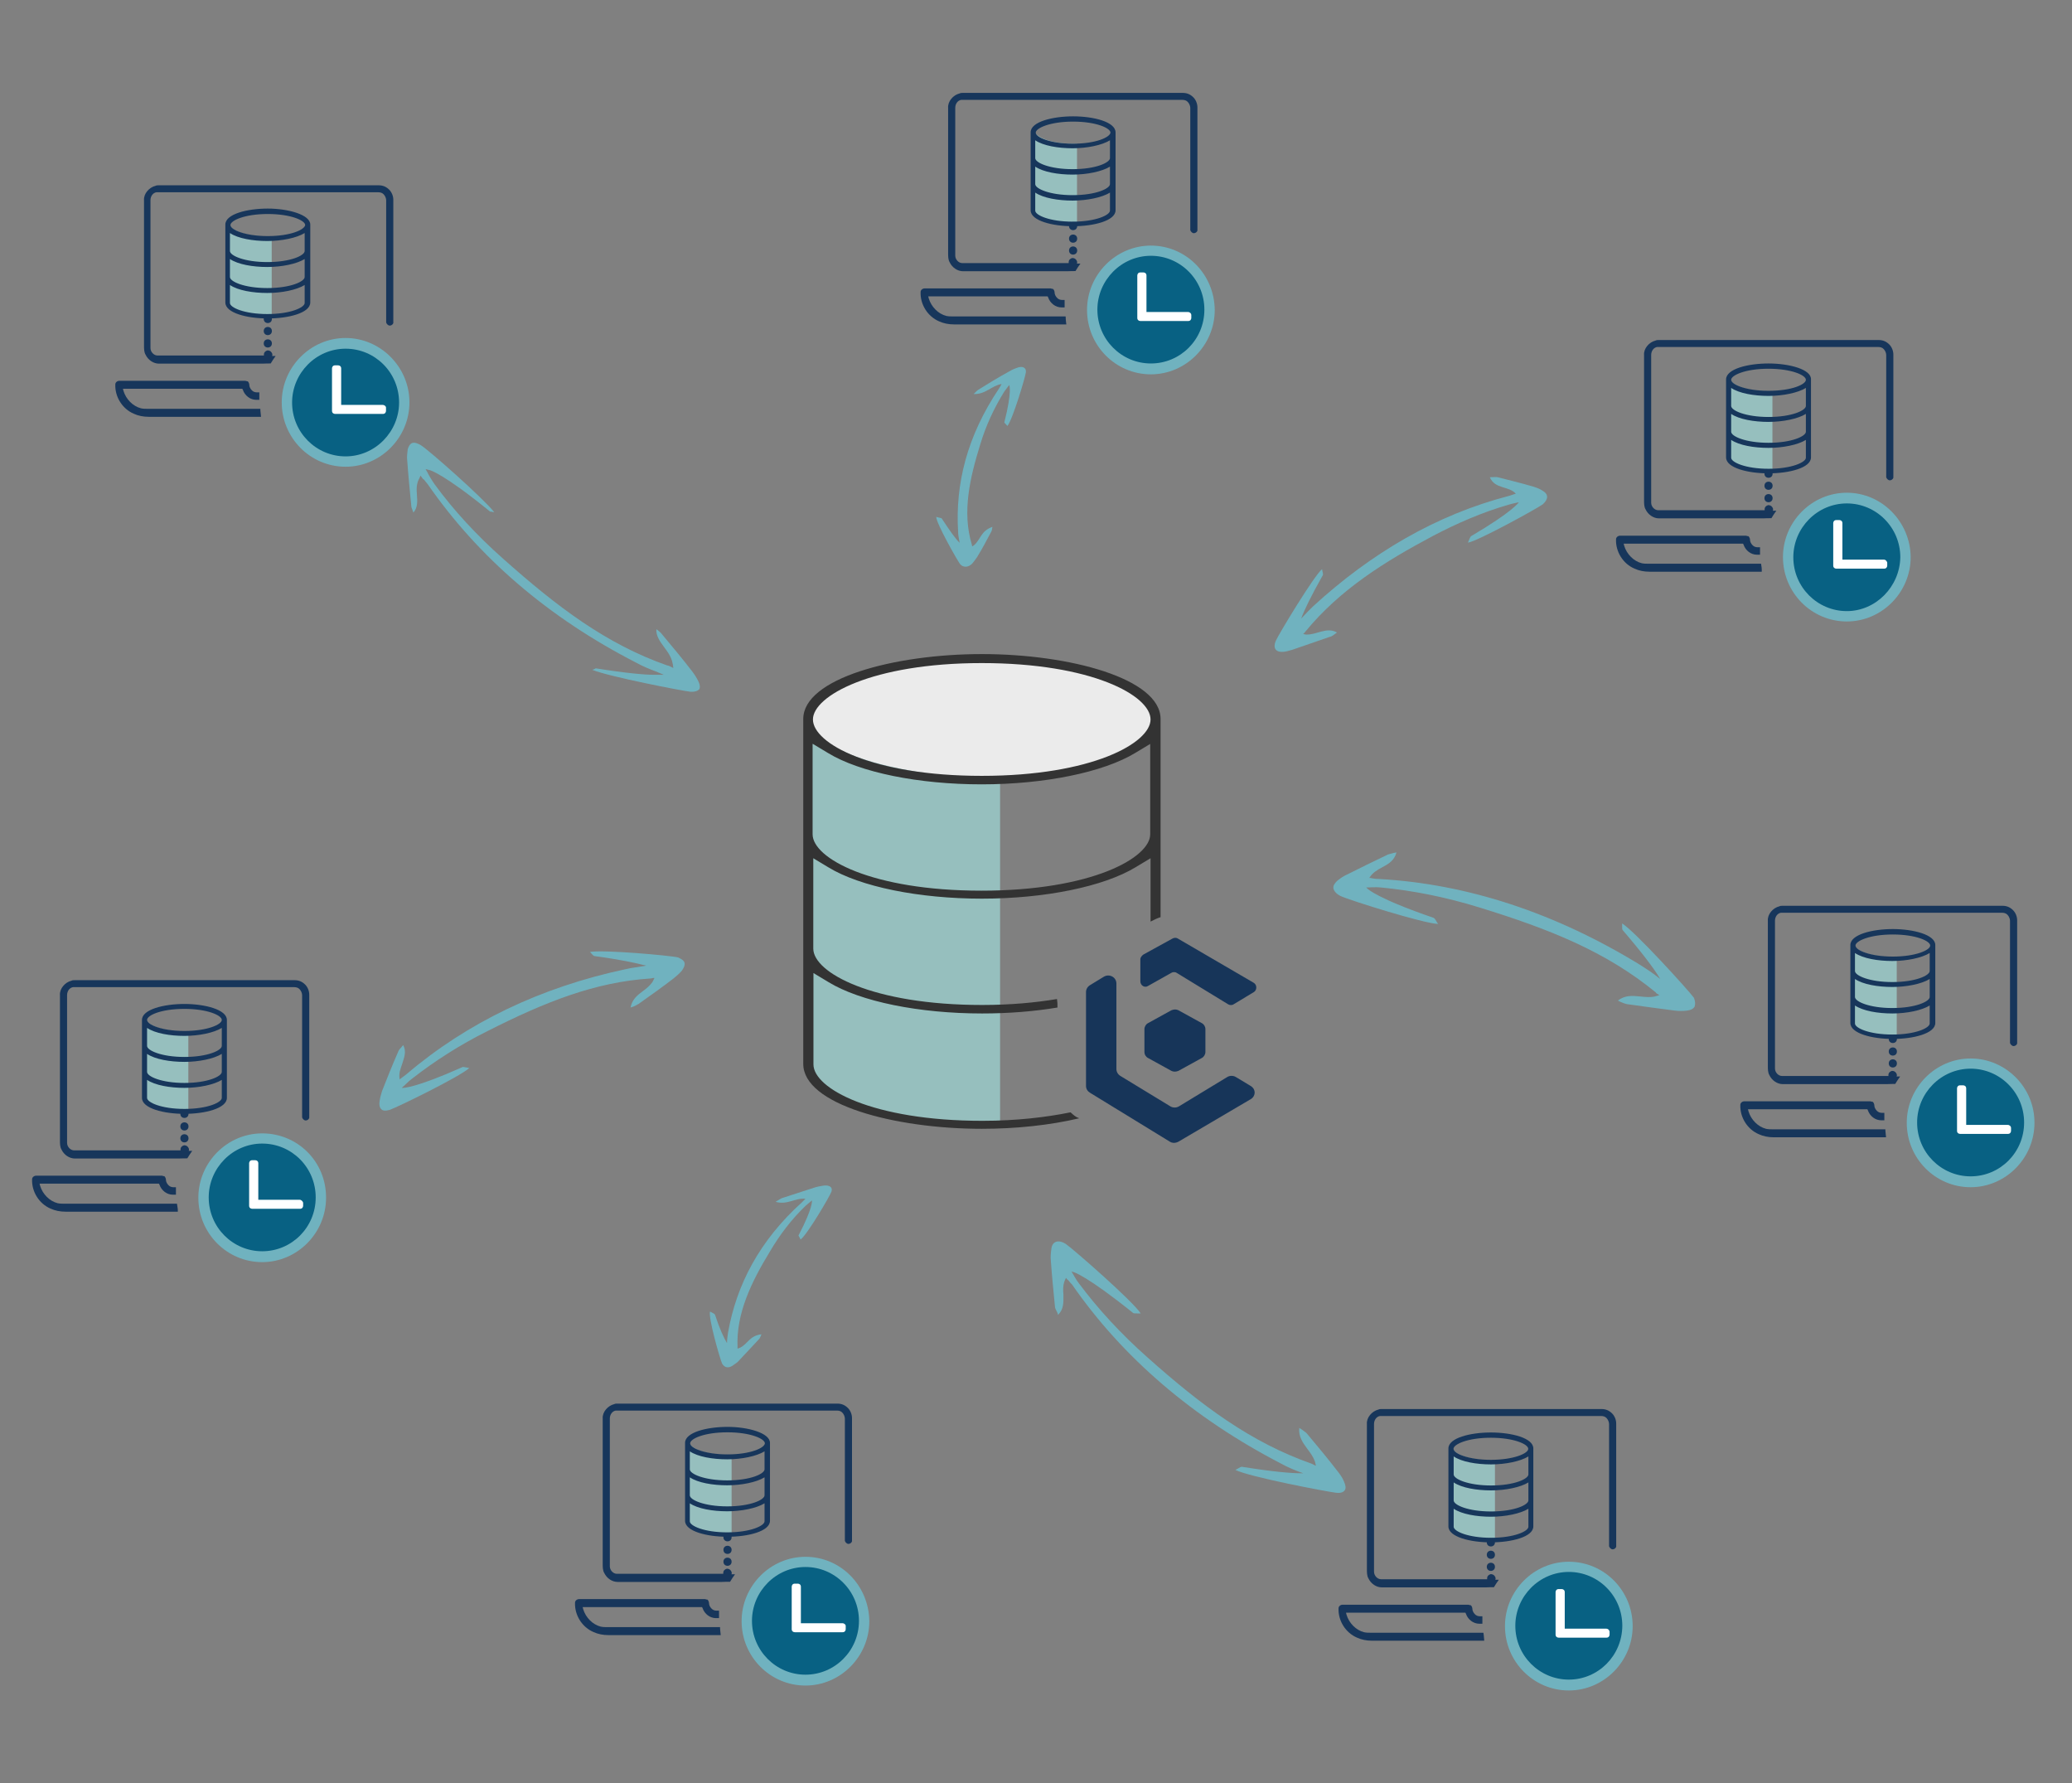 <svg xmlns="http://www.w3.org/2000/svg" xmlns:xlink="http://www.w3.org/1999/xlink" id="Camada_1" x="0px" y="0px" viewBox="0 0 1220.1 1050" style="enable-background:new 0 0 1220.1 1050;" xml:space="preserve"><rect x="0" y="0" width="1220.1" height="1050" fill="#808080" stroke="none"/><style type="text/css">	.st0{fill:#96BFBE;}	.st1{fill:#17365B;}	.st2{fill:#70B2BF;}	.st3{fill:#086183;}	.st4{fill:#FFFFFF;}	.st5{fill:#EBEBEB;}	.st6{fill:#333333;}	.st7{fill:#173559;}</style><g>	<path class="st0" d="M160,139.3c0,0-21.8,0.9-25.9-8.2c0,8.5,0,49.1,0,49.1s10.6,7.1,25.9,5.9V139.3z"></path>	<path class="st1" d="M157.7,122.8c-12.1,0-25,3.2-25,9.4v45.9c0,6.2,12.9,9.4,25,9.4c12.1,0,25-3.2,25-9.4v-45.9  C182.7,126.4,169.7,122.8,157.7,122.8z M179.4,178.4c0,2.6-8.2,6.5-22,6.5c-13.5,0-22-3.8-22-6.5v-10.6c4.7,3.2,13.5,4.7,22,4.7  s17.3-1.8,22-4.7V178.4z M179.4,163.1c0,2.6-8.2,6.5-22,6.5c-13.5,0-22-3.8-22-6.5v-0.3v-10.3c4.7,3.2,13.5,4.7,22,4.7  s17.3-1.8,22-4.7V163.1z M179.4,147.8c0,2.6-8.2,6.5-22,6.5c-13.5,0-22-3.8-22-6.5v-10.6c4.7,3.2,13.5,4.7,22,4.7s17.3-1.8,22-4.7  V147.8z M157.7,139c-13.5,0-22-3.8-22-6.5c0-2.6,8.2-6.5,22-6.5c13.5,0,22,3.8,22,6.5C179.4,135.2,171.2,139,157.7,139z"></path>	<ellipse class="st1" cx="157.7" cy="202.2" rx="2.4" ry="2.4"></ellipse>	<ellipse class="st1" cx="157.7" cy="194.9" rx="2.4" ry="2.4"></ellipse>	<ellipse class="st1" cx="157.7" cy="187.8" rx="2.4" ry="2.4"></ellipse>	<g>		<path class="st2" d="M203.5,199c-20.6,0-37.6,17.1-37.6,37.9c0,20.9,16.8,37.9,37.6,37.9c20.6,0,37.6-17.1,37.6-37.9   S224.1,199,203.5,199z"></path>		<path class="st3" d="M203.5,268.7c-17.3,0-31.5-14.1-31.5-31.7c0-17.3,14.1-31.7,31.5-31.7s31.5,14.1,31.5,31.7   C235,254.2,220.9,268.7,203.5,268.7z"></path>		<path class="st4" d="M225.3,238.4h-24.4v-21.5c0-1.2-0.9-1.8-1.8-1.8h-1.8c-1.2,0-1.8,0.9-1.8,1.8v25c0,1.2,0.9,1.8,1.8,1.8h28.2   c1.2,0,1.8-0.9,1.8-1.8v-1.8C227.4,239.3,226.5,238.4,225.3,238.4z"></path>	</g>	<path class="st1" d="M153.3,240.7c-21.5,0-43.2,0-64.7,0c-0.3,0-0.6,0-0.9,0c-0.3,0-0.6,0-0.9,0c-1.2,0-2.4,0-3.8-0.3  c-4.7-1.2-8.8-5.3-10.3-10.3l-0.3-1.2h24.1c15.3,0,30.3,0,45.6,0h0.6l0.3,0.6c1.2,3.5,4.4,5.9,7.9,5.9c0.6,0,1.2,0,1.8,0  c0-0.3,0-0.9,0-1.2c0-1.2,0-2.1,0-3.2c-0.6,0-1.2,0-1.5,0c-0.9,0-2.1-0.3-2.9-1.2c-0.9-0.9-1.5-2.1-1.5-3.2c0-0.6-0.3-1.5-0.9-2.1  h-0.3c-0.3,0-0.9-0.3-1.2-0.3h-24.7c-16.5,0-32.9,0-49.4,0c-1.2,0-2.4,0.9-2.4,2.1c-0.3,7.3,4.1,14.4,10.9,17.3  c2.6,1.2,5.6,1.8,8.8,1.8c21.2,0,44.4,0,66.1,0C153.6,243.7,153.3,242.2,153.3,240.7z"></path>	<path class="st1" d="M159.4,214c0.9-1.5,1.8-2.9,2.9-4.4h-1.8h-0.3c0.3-0.6,0.3-1.2-0.3-2.1c-0.6-0.9-1.5-1.2-2.4-1.2  c-1.2,0.3-2.1,1.2-2.1,2.4c0,0.3,0,0.6,0,0.6h-0.9c-8.8,0-17.6,0-26.2,0c-11.8,0-23.8,0-35.6,0c-2.1,0-4.1-2.1-4.1-4.4  c0-16.2,0-34.7,0-52.9c0-12.3,0-22.9,0-34.1c0-2.4,1.5-4.4,3.5-4.7c0.9,0,1.8,0,2.6,0c0.3,0,0.9,0,1.2,0H133c30,0,59.7,0,89.7,0  c1.2,0,2.4,0.3,3.2,1.2c0.9,0.9,1.5,2.4,1.5,3.5c0,11.8,0,23.2,0,36.7c0,8.8,0,26.2,0,34.7l0,0l0,0c0,0.3,0,0.3,0,0.6l0,0l0,0  c0.3,0.9,1.2,1.8,2.1,1.8c0.9,0,1.8-0.6,2.1-1.5l0,0v-0.6l0,0l0,0c0-22.3,0-51.7,0-72c0-2.1-0.9-4.4-2.4-5.9  c-1.8-1.8-3.8-2.6-6.2-2.6c-22.3,0-45,0-67.3,0c-20.9,0-41.5,0-62.3,0l0,0c-0.6,0-1.2,0-1.8,0.3l0,0c-3.8,0.9-7.1,4.7-6.8,8.5  c0,15.9,0,32.3,0,50.3c0,12.3,0,24.4,0,35.3c0,1.8,0,3.8,0.9,5.3c1.5,3.2,4.7,5.3,7.9,5.3c20.3,0,40.6,0,61.1,0  C156.2,214,158,214,159.4,214z"></path></g><g>	<path class="st0" d="M1043.7,230.4c0,0-21.8,0.9-25.9-8.2c0,8.5,0,49.1,0,49.1s10.6,7.1,25.9,5.9V230.4z"></path>	<path class="st1" d="M1041.4,214c-12.1,0-25,3.2-25,9.4v45.9c0,6.2,12.9,9.4,25,9.4c12.1,0,25-3.2,25-9.4v-45.9  C1066.7,217.5,1053.7,214,1041.4,214z M1063.4,269.5c0,2.6-8.2,6.5-22,6.5c-13.5,0-22-3.8-22-6.5V259c4.7,3.2,13.5,4.7,22,4.7  s17.3-1.8,22-4.7V269.5z M1063.4,254.2c0,2.6-8.2,6.5-22,6.5c-13.5,0-22-3.8-22-6.5V254v-10.3c4.7,3.2,13.5,4.7,22,4.7  s17.3-1.8,22-4.7V254.2z M1063.4,239c0,2.6-8.2,6.5-22,6.5c-13.5,0-22-3.8-22-6.5v-10.6c4.7,3.2,13.5,4.7,22,4.7s17.3-1.8,22-4.7  V239z M1041.4,230.1c-13.5,0-22-3.8-22-6.5c0-2.6,8.2-6.5,22-6.5c13.5,0,22,3.8,22,6.5C1063.4,226.3,1055.2,230.1,1041.4,230.1z"></path>	<ellipse class="st1" cx="1041.4" cy="293.3" rx="2.4" ry="2.4"></ellipse>	<ellipse class="st1" cx="1041.4" cy="286" rx="2.4" ry="2.4"></ellipse>	<ellipse class="st1" cx="1041.4" cy="278.9" rx="2.4" ry="2.4"></ellipse>	<g>		<path class="st2" d="M1087.5,290.1c-20.6,0-37.6,17.1-37.6,37.9c0,20.9,16.8,37.9,37.6,37.9c20.6,0,37.6-17.1,37.6-37.9   C1124.9,307.2,1108.1,290.1,1087.5,290.1z"></path>		<path class="st3" d="M1087.5,359.8c-17.3,0-31.5-14.1-31.5-31.7c0-17.3,14.1-31.7,31.5-31.7c17.3,0,31.5,14.1,31.5,31.7   C1118.7,345.4,1104.6,359.8,1087.5,359.8z"></path>		<path class="st4" d="M1109.3,329.5h-24.4V308c0-1.2-0.9-1.8-1.8-1.8h-1.8c-1.2,0-1.8,0.9-1.8,1.8v25c0,1.2,0.9,1.8,1.8,1.8h28.2   c1.2,0,1.8-0.9,1.8-1.8v-1.8C1111,330.4,1110.5,329.5,1109.3,329.5z"></path>	</g>	<path class="st1" d="M1037,331.9c-21.5,0-43.2,0-64.7,0c-0.3,0-0.6,0-0.9,0c-0.3,0-0.6,0-0.9,0c-1.2,0-2.4,0-3.8-0.3  c-4.7-1.2-8.8-5.3-10.3-10.3l-0.3-1.2h24.1c15.3,0,30.3,0,45.6,0h0.6l0.3,0.6c1.2,3.5,4.4,5.9,7.9,5.9c0.6,0,1.2,0,1.8,0  c0-0.3,0-0.9,0-1.2c0-1.2,0-2.1,0-3.2c-0.6,0-1.2,0-1.5,0c-0.9,0-2.1-0.3-2.9-1.2c-0.9-0.9-1.5-2.1-1.5-3.2c0-0.6-0.3-1.5-0.9-2.1  h-0.3c-0.3,0-0.9-0.3-1.2-0.3h-24.7c-16.5,0-32.9,0-49.4,0c-1.2,0-2.4,0.9-2.4,2.1c-0.3,7.3,4.1,14.4,10.9,17.3  c2.6,1.2,5.6,1.8,8.8,1.8c21.2,0,44.4,0,66.1,0C1037.5,335.1,1037.3,333.3,1037,331.9z"></path>	<path class="st1" d="M1043.1,305.1c0.9-1.5,1.8-2.9,2.9-4.4h-1.8h-0.3c0.3-0.6,0.3-1.2-0.3-2.1c-0.6-0.9-1.5-1.2-2.4-1.2  c-1.2,0.3-2.1,1.2-2.1,2.4c0,0.3,0,0.6,0,0.6h-0.9c-8.8,0-17.6,0-26.2,0c-11.8,0-23.8,0-35.6,0c-2.1,0-4.1-2.1-4.1-4.4  c0-16.2,0-34.7,0-52.9c0-12.3,0-22.9,0-34.1c0-2.4,1.5-4.4,3.5-4.7c0.9,0,1.8,0,2.6,0c0.3,0,0.9,0,1.2,0h36.7c30,0,59.7,0,89.7,0  c1.2,0,2.4,0.3,3.2,1.2c0.9,0.9,1.5,2.4,1.5,3.5c0,11.8,0,23.2,0,36.7c0,8.8,0,26.2,0,34.7l0,0l0,0c0,0.3,0,0.3,0,0.6l0,0l0,0  c0.3,0.9,1.2,1.8,2.1,1.8c0.9,0,1.8-0.6,2.1-1.5l0,0v-0.6l0,0l0,0c0-22.3,0-51.7,0-72c0-2.1-0.9-4.4-2.4-5.9  c-1.8-1.8-3.8-2.6-6.2-2.6c-22.3,0-45,0-67.3,0c-20.9,0-41.5,0-62.3,0l0,0c-0.6,0-1.2,0-1.8,0.3l0,0c-3.8,0.9-7.1,4.7-6.8,8.5  c0,15.9,0,32.3,0,50.3c0,12.3,0,24.4,0,35.3c0,1.8,0,3.8,0.9,5.3c1.5,3.2,4.7,5.3,7.9,5.3c20.3,0,40.6,0,61.1,0  C1040.2,305.1,1041.7,305.1,1043.1,305.1z"></path></g><g>	<path class="st0" d="M634.2,84.6c0,0-21.8,0.9-25.9-8.2c0,8.5,0,49.1,0,49.1s10.6,7.1,25.9,5.9V84.6z"></path>	<path class="st1" d="M631.9,68.5c-12.1,0-25,3.2-25,9.4v45.9c0,6.2,12.9,9.4,25,9.4c12.1,0,25-3.2,25-9.4V77.9  C656.8,71.7,643.9,68.5,631.9,68.5z M653.6,124c0,2.6-8.2,6.5-22,6.5c-13.5,0-22-3.8-22-6.5v-10.6c4.7,3.2,13.5,4.7,22,4.7  c8.5,0,17.3-1.8,22-4.7V124z M653.6,108.4c0,2.6-8.2,6.5-22,6.5c-13.5,0-22-3.8-22-6.5v-0.3v-10c4.7,3.2,13.5,4.7,22,4.7  c8.5,0,17.3-1.8,22-4.7V108.4z M653.6,93.1c0,2.6-8.2,6.5-22,6.5c-13.5,0-22-3.8-22-6.5V82.6c4.7,3.2,13.5,4.7,22,4.7  c8.5,0,17.3-1.8,22-4.7V93.1z M631.9,84.6c-13.5,0-22-3.8-22-6.5c0-2.6,8.2-6.5,22-6.5c13.5,0,22,3.8,22,6.5  C653.6,80.8,645.4,84.6,631.9,84.6z"></path>	<ellipse class="st1" cx="631.9" cy="147.5" rx="2.4" ry="2.4"></ellipse>	<ellipse class="st1" cx="631.9" cy="140.5" rx="2.4" ry="2.4"></ellipse>	<ellipse class="st1" cx="631.9" cy="133.1" rx="2.4" ry="2.4"></ellipse>	<g>		<path class="st2" d="M677.7,144.6c-20.6,0-37.6,17.1-37.6,37.9c0,20.9,16.8,37.9,37.6,37.9c20.6,0,37.6-17.1,37.6-37.9   C715.1,161.4,698.3,144.6,677.7,144.6z"></path>		<path class="st3" d="M677.7,214c-17.3,0-31.5-14.1-31.5-31.7c0-17.3,14.1-31.7,31.5-31.7c17.3,0,31.5,14.1,31.5,31.7   C709.2,199.9,695.1,214,677.7,214z"></path>		<path class="st4" d="M699.5,183.7h-24.4v-21.5c0-1.2-0.9-1.8-1.8-1.8h-1.8c-1.2,0-1.8,0.9-1.8,1.8v25c0,1.2,0.9,1.8,1.8,1.8h28.2   c1.2,0,1.8-0.9,1.8-1.8v-1.8C701.5,184.6,700.7,183.7,699.5,183.7z"></path>	</g>	<path class="st1" d="M627.5,186.3c-21.5,0-43.2,0-64.7,0c-0.3,0-0.6,0-0.9,0c-0.3,0-0.6,0-0.9,0c-1.2,0-2.4,0-3.8-0.3  c-4.7-1.2-8.8-5.3-10.3-10.3l-0.3-1.2h24.1c15.3,0,30.3,0,45.6,0h0.6l0.3,0.6c1.2,3.5,4.4,5.9,7.9,5.9c0.6,0,1.2,0,1.8,0  c0-0.3,0-0.9,0-1.2c0-1.2,0-2.1,0-3.2c-0.6,0-1.2,0-1.5,0c-0.9,0-2.1-0.3-2.9-1.2c-0.9-0.9-1.5-2.1-1.5-3.2c0-0.6-0.3-1.5-0.9-2.1  h-0.3c-0.3,0-0.9-0.3-1.2-0.3h-24.7c-16.5,0-32.9,0-49.4,0c-1.2,0-2.4,0.9-2.4,2.1c-0.3,7.3,4.1,14.4,10.9,17.3  c2.6,1.2,5.6,1.8,8.8,1.8c21.2,0,44.4,0,66.1,0C627.7,189.3,627.5,187.8,627.5,186.3z"></path>	<path class="st1" d="M633.3,159.6c0.9-1.5,1.8-2.9,2.9-4.4h-1.8h-0.3c0.3-0.6,0.3-1.2-0.3-2.1c-0.6-0.9-1.5-1.2-2.4-1.2  c-1.2,0.3-2.1,1.2-2.1,2.4c0,0.3,0,0.6,0,0.6h-0.9c-8.8,0-17.6,0-26.2,0c-11.8,0-23.8,0-35.6,0c-2.1,0-4.1-2.1-4.1-4.4  c0-16.2,0-34.7,0-52.9c0-12.3,0-22.9,0-34.1c0-2.4,1.5-4.4,3.5-4.7c0.9,0,1.8,0,2.6,0c0.3,0,0.9,0,1.2,0h36.7c30,0,59.7,0,89.7,0  c1.2,0,2.4,0.3,3.2,1.2c0.9,0.9,1.5,2.4,1.5,3.5c0,11.8,0,23.2,0,36.7c0,8.8,0,26.2,0,34.7l0,0l0,0c0,0.3,0,0.3,0,0.6l0,0l0,0  c0.3,0.9,1.2,1.8,2.1,1.8c0.9,0,1.8-0.6,2.1-1.5l0,0v-0.6l0,0l0,0c0-22.3,0-51.7,0-72c0-2.1-0.9-4.4-2.4-5.9  c-1.8-1.8-3.8-2.6-6.2-2.6c-22.3,0-45,0-67.3,0c-20.9,0-41.5,0-62.3,0l0,0c-0.6,0-1.2,0-1.8,0.3l0,0c-3.8,0.9-7.1,4.7-6.8,8.5  c0,15.9,0,32.3,0,50.3c0,12.3,0,24.4,0,35.3c0,1.8,0,3.8,0.9,5.3c1.5,3.2,4.7,5.3,7.9,5.3c20.3,0,40.6,0,61.1,0  C630.4,159.6,631.9,159.6,633.3,159.6z"></path></g><g>	<path class="st0" d="M1116.9,563.5c0,0-21.8,0.9-25.9-8.2c0,8.5,0,49.1,0,49.1s10.6,7.1,25.9,5.9V563.5z"></path>	<path class="st1" d="M1114.6,547c-12.1,0-25,3.2-25,9.4v45.9c0,6.2,12.9,9.4,25,9.4s25-3.2,25-9.4v-45.9  C1139.6,550.3,1126.6,547,1114.6,547z M1136.3,602.6c0,2.6-8.2,6.5-22,6.5c-13.5,0-22-3.8-22-6.5V592c4.7,3.2,13.5,4.7,22,4.7  c8.5,0,17.3-1.8,22-4.7V602.6z M1136.3,587c0,2.6-8.2,6.5-22,6.5c-13.5,0-22-3.8-22-6.5v-0.3v-10.3c4.7,3.2,13.5,4.7,22,4.7  c8.5,0,17.3-1.8,22-4.7V587z M1136.3,571.7c0,2.6-8.2,6.5-22,6.5c-13.5,0-22-3.8-22-6.5v-10.6c4.7,3.2,13.5,4.7,22,4.7  c8.5,0,17.3-1.8,22-4.7V571.7z M1114.6,563.2c-13.5,0-22-3.8-22-6.5c0-2.6,8.2-6.5,22-6.5c13.5,0,22,3.8,22,6.5  C1136.6,559.4,1128.1,563.2,1114.6,563.2z"></path>	<ellipse class="st1" cx="1114.6" cy="626.1" rx="2.4" ry="2.4"></ellipse>	<ellipse class="st1" cx="1114.6" cy="619.1" rx="2.4" ry="2.4"></ellipse>	<ellipse class="st1" cx="1114.6" cy="611.7" rx="2.4" ry="2.4"></ellipse>	<g>		<path class="st2" d="M1160.4,623.2c-20.6,0-37.6,17.1-37.6,37.9c0,20.9,16.8,37.9,37.6,37.9c20.6,0,37.6-17.1,37.6-37.9   C1198.1,640.2,1181,623.2,1160.4,623.2z"></path>		<path class="st3" d="M1160.4,692.6c-17.3,0-31.5-14.1-31.5-31.7c0-17.3,14.1-31.7,31.5-31.7c17.3,0,31.5,14.1,31.5,31.7   C1191.9,678.5,1177.8,692.6,1160.4,692.6z"></path>		<path class="st4" d="M1182.2,662.3h-24.4v-21.5c0-1.2-0.9-1.8-1.8-1.8h-1.8c-1.2,0-1.8,0.9-1.8,1.8v25c0,1.2,0.9,1.8,1.8,1.8h28.2   c1.2,0,1.8-0.9,1.8-1.8v-1.8C1184.2,663.2,1183.4,662.3,1182.2,662.3z"></path>	</g>	<path class="st1" d="M1110.2,664.9c-21.5,0-43.2,0-64.7,0c-0.3,0-0.6,0-0.9,0c-0.3,0-0.6,0-0.9,0c-1.2,0-2.4,0-3.8-0.3  c-4.7-1.2-8.8-5.3-10.3-10.3l-0.3-1.2h24.1c15.3,0,30.3,0,45.6,0h0.6l0.3,0.6c1.2,3.5,4.4,5.9,7.9,5.9c0.6,0,1.2,0,1.8,0  c0-0.3,0-0.9,0-1.2c0-1.2,0-2.1,0-3.2c-0.6,0-1.2,0-1.5,0c-0.9,0-2.1-0.3-2.9-1.2c-0.9-0.9-1.5-2.1-1.5-3.2c0-0.6-0.3-1.5-0.9-2.1  h-0.3c-0.3,0-0.9-0.3-1.2-0.3h-24.7c-16.5,0-32.9,0-49.4,0c-1.2,0-2.4,0.9-2.4,2.1c-0.3,7.3,4.1,14.4,10.9,17.3  c2.6,1.2,5.6,1.8,8.8,1.8c21.2,0,44.4,0,66.1,0C1110.5,667.9,1110.2,666.4,1110.2,664.9z"></path>	<path class="st1" d="M1116,638.2c0.9-1.5,1.8-2.9,2.9-4.4h-1.8h-0.3c0.3-0.6,0.3-1.2-0.3-2.1c-0.6-0.9-1.5-1.2-2.4-1.2  c-1.2,0.3-2.1,1.2-2.1,2.4c0,0.3,0,0.6,0,0.6h-0.9c-8.8,0-17.6,0-26.2,0c-11.8,0-23.8,0-35.6,0c-2.1,0-4.1-2.1-4.1-4.4  c0-16.2,0-34.7,0-52.9c0-12.3,0-22.9,0-34.1c0-2.4,1.5-4.4,3.5-4.7c0.9,0,1.8,0,2.6,0c0.3,0,0.9,0,1.2,0h36.7c30,0,59.7,0,89.7,0  c1.2,0,2.4,0.3,3.2,1.2c0.9,0.9,1.5,2.4,1.5,3.5c0,11.8,0,23.2,0,36.7c0,8.8,0,26.2,0,34.7l0,0l0,0c0,0.3,0,0.3,0,0.6l0,0l0,0  c0.3,0.9,1.2,1.8,2.1,1.8c0.9,0,1.8-0.6,2.1-1.5l0,0v-0.6l0,0l0,0c0-22.3,0-51.7,0-72c0-2.1-0.9-4.4-2.4-5.9  c-1.8-1.8-3.8-2.6-6.2-2.6c-22.3,0-45,0-67.3,0c-20.9,0-41.5,0-62.3,0l0,0c-0.6,0-1.2,0-1.8,0.3l0,0c-3.8,0.9-7.1,4.7-6.8,8.5  c0,15.9,0,32.3,0,50.3c0,12.3,0,24.4,0,35.3c0,1.8,0,3.8,0.9,5.3c1.5,3.2,4.7,5.3,7.9,5.3c20.3,0,40.6,0,61.1,0  C1113.1,638.2,1114.6,638.2,1116,638.2z"></path></g><g>	<path class="st0" d="M880.3,859.8c0,0-21.8,0.9-25.9-8.2c0,8.5,0,49.1,0,49.1s10.6,7.1,25.9,5.9V859.8z"></path>	<path class="st1" d="M877.9,843.4c-12.1,0-25,3.2-25,9.4v45.9c0,6.2,12.9,9.4,25,9.4c12.1,0,25-3.2,25-9.4v-45.9  C902.9,846.6,890,843.4,877.9,843.4z M900,898.9c0,2.6-8.2,6.5-22,6.5c-13.5,0-22-3.8-22-6.5v-10.6c4.7,3.2,13.5,4.7,22,4.7  c8.5,0,17.3-1.8,22-4.7V898.9z M900,883.4c0,2.6-8.2,6.5-22,6.5c-13.5,0-22-3.8-22-6.5v-0.3v-10.3c4.7,3.2,13.5,4.7,22,4.7  c8.5,0,17.3-1.8,22-4.7V883.4z M900,868.1c0,2.6-8.2,6.5-22,6.5c-13.5,0-22-3.8-22-6.5v-10.6c4.7,3.2,13.5,4.7,22,4.7  c8.5,0,17.3-1.8,22-4.7V868.1z M877.9,859.5c-13.5,0-22-3.8-22-6.5c0-2.6,8.2-6.5,22-6.5c13.5,0,22,3.8,22,6.5  C900,855.7,891.4,859.5,877.9,859.5z"></path>	<ellipse class="st1" cx="877.9" cy="922.5" rx="2.4" ry="2.4"></ellipse>	<ellipse class="st1" cx="877.9" cy="915.4" rx="2.4" ry="2.4"></ellipse>	<ellipse class="st1" cx="877.9" cy="908.1" rx="2.4" ry="2.4"></ellipse>	<g>		<path class="st2" d="M923.8,919.5c-20.6,0-37.6,17.1-37.6,37.9c0,20.9,16.8,37.9,37.6,37.9c20.6,0,37.6-17.1,37.6-37.9   C961.4,936.6,944.7,919.5,923.8,919.5z"></path>		<path class="st3" d="M923.8,988.9c-17.3,0-31.5-14.1-31.5-31.7c0-17.3,14.1-31.7,31.5-31.7c17.3,0,31.5,14.1,31.5,31.7   C955.2,974.8,941.1,988.9,923.8,988.9z"></path>		<path class="st4" d="M945.8,958.9h-24.4v-21.5c0-1.2-0.9-1.8-1.8-1.8h-1.8c-1.2,0-1.8,0.9-1.8,1.8v25c0,1.2,0.9,1.8,1.8,1.8h28.2   c1.2,0,1.8-0.9,1.8-1.8v-1.8C947.6,959.5,946.7,958.9,945.8,958.9z"></path>	</g>	<path class="st1" d="M873.5,961.3c-21.5,0-43.2,0-64.7,0c-0.3,0-0.6,0-0.9,0c-0.3,0-0.6,0-0.9,0c-1.2,0-2.4,0-3.8-0.3  c-4.7-1.2-8.8-5.3-10.3-10.3l-0.3-1.2h24.1c15.3,0,30.3,0,45.6,0h0.6l0.3,0.6c1.2,3.5,4.4,5.9,7.9,5.9c0.6,0,1.2,0,1.8,0  c0-0.3,0-0.9,0-1.2c0-1.2,0-2.1,0-3.2c-0.6,0-1.2,0-1.5,0c-0.9,0-2.1-0.3-2.9-1.2c-0.9-0.9-1.5-2.1-1.5-3.2c0-0.6-0.3-1.5-0.9-2.1  h-0.3c-0.3,0-0.9-0.3-1.2-0.3H840c-16.5,0-32.9,0-49.4,0c-1.2,0-2.4,0.9-2.4,2.1c-0.3,7.3,4.1,14.4,10.9,17.3  c2.6,1.2,5.6,1.8,8.8,1.8c21.2,0,44.4,0,66.1,0C873.8,964.2,873.8,962.7,873.5,961.3z"></path>	<path class="st1" d="M879.7,934.5c0.9-1.5,1.8-2.9,2.9-4.4h-1.8h-0.3c0.3-0.6,0.3-1.2-0.3-2.1s-1.5-1.2-2.4-1.2  c-1.2,0.3-2.1,1.2-2.1,2.4c0,0.3,0,0.6,0,0.6H875c-8.8,0-17.6,0-26.2,0c-11.8,0-23.8,0-35.6,0c-2.1,0-4.1-2.1-4.1-4.4  c0-16.2,0-34.7,0-52.9c0-12.3,0-22.9,0-34.1c0-2.4,1.5-4.4,3.5-4.7c0.9,0,1.8,0,2.6,0c0.3,0,0.9,0,1.2,0h36.7c30,0,59.7,0,89.7,0  c1.2,0,2.4,0.3,3.2,1.2c0.9,0.9,1.5,2.4,1.5,3.5c0,11.8,0,23.2,0,36.7c0,8.8,0,26.2,0,34.7l0,0l0,0c0,0.3,0,0.3,0,0.6l0,0l0,0  c0.3,0.9,1.2,1.8,2.1,1.8c0.9,0,1.8-0.6,2.1-1.5l0,0v-0.6l0,0l0,0c0-22.3,0-51.7,0-72c0-2.1-0.9-4.4-2.4-5.9  c-1.8-1.8-3.8-2.6-6.2-2.6c-22.3,0-45,0-67.3,0c-20.9,0-41.5,0-62.3,0l0,0c-0.6,0-1.2,0-1.8,0.3l0,0c-3.8,0.9-7.1,4.7-6.8,8.5  c0,15.9,0,32.3,0,50.3c0,12.3,0,24.4,0,35.3c0,1.8,0,3.8,0.9,5.3c1.5,3.2,4.7,5.3,7.9,5.3c20.3,0,40.6,0,61.1,0  C876.4,934.5,878.2,934.5,879.7,934.5z"></path></g><g>	<path class="st0" d="M430.8,856.6c0,0-21.8,0.9-25.9-8.2c0,8.5,0,49.1,0,49.1s10.6,7.1,25.9,5.9V856.6z"></path>	<path class="st1" d="M428.4,840.1c-12.1,0-25,3.2-25,9.4v45.9c0,6.2,12.9,9.4,25,9.4c12.1,0,25-3.2,25-9.4v-45.9  C453.4,843.7,440.5,840.1,428.4,840.1z M450.2,895.7c0,2.6-8.2,6.5-22,6.5c-13.5,0-22-3.8-22-6.5v-10.6c4.7,3.2,13.5,4.7,22,4.7  c8.5,0,17.3-1.8,22-4.7V895.7z M450.2,880.4c0,2.6-8.2,6.5-22,6.5c-13.5,0-22-3.8-22-6.5v-0.3v-10.3c4.7,3.2,13.5,4.7,22,4.7  c8.5,0,17.3-1.8,22-4.7V880.4z M450.2,865.1c0,2.6-8.2,6.5-22,6.5c-13.5,0-22-3.8-22-6.5v-10.6c4.7,3.2,13.5,4.7,22,4.7  c8.5,0,17.3-1.8,22-4.7V865.1z M428.4,856.3c-13.5,0-22-3.8-22-6.5s8.2-6.5,22-6.5c13.5,0,22,3.8,22,6.5  C450.2,852.5,442,856.3,428.4,856.3z"></path>	<ellipse class="st1" cx="428.4" cy="919.5" rx="2.4" ry="2.4"></ellipse>	<ellipse class="st1" cx="428.4" cy="912.5" rx="2.4" ry="2.4"></ellipse>	<ellipse class="st1" cx="428.4" cy="905.1" rx="2.4" ry="2.4"></ellipse>	<g>		<path class="st2" d="M474.3,916.6c-20.6,0-37.6,17.1-37.6,37.9c0,20.9,16.8,37.9,37.6,37.9c20.6,0,37.6-17.1,37.6-37.9   C511.6,933.3,494.9,916.6,474.3,916.6z"></path>		<path class="st3" d="M474.3,986c-17.3,0-31.5-14.1-31.5-31.7c0-17.3,14.1-31.7,31.5-31.7c17.3,0,31.5,14.1,31.5,31.7   S491.6,986,474.3,986z"></path>		<path class="st4" d="M496,955.7h-24.4v-21.5c0-1.2-0.9-1.8-1.8-1.8h-1.8c-1.2,0-1.8,0.9-1.8,1.8v25c0,1.2,0.9,1.8,1.8,1.8h28.2   c1.2,0,1.8-0.9,1.8-1.8v-1.8C498.1,956.6,497.2,955.7,496,955.7z"></path>	</g>	<path class="st1" d="M424,958c-21.5,0-43.2,0-64.7,0c-0.3,0-0.6,0-0.9,0s-0.6,0-0.9,0c-1.2,0-2.4,0-3.8-0.3  c-4.7-1.2-8.8-5.3-10.3-10.3l-0.3-1.2h24.1c15.3,0,30.3,0,45.6,0h0.6l0.3,0.6c1.2,3.5,4.4,5.9,7.9,5.9c0.6,0,1.2,0,1.8,0  c0-0.3,0-0.9,0-1.2c0-1.2,0-2.1,0-3.2c-0.6,0-1.2,0-1.5,0c-0.9,0-2.1-0.3-2.9-1.2c-0.9-0.9-1.5-2.1-1.5-3.2c0-0.6-0.3-1.5-0.9-2.1  h-0.3c-0.3,0-0.9-0.3-1.2-0.3h-24.7c-16.5,0-32.9,0-49.4,0c-1.2,0-2.4,0.9-2.4,2.1c-0.3,7.3,4.1,14.4,10.9,17.3  c2.6,1.2,5.6,1.8,8.8,1.8c21.2,0,44.4,0,66.1,0C424.3,961.3,424,959.8,424,958z"></path>	<path class="st1" d="M429.9,931.3c0.9-1.5,1.8-2.9,2.9-4.4h-1.8h-0.3c0.3-0.6,0.3-1.2-0.3-2.1c-0.6-0.9-1.5-1.2-2.4-1.2  c-1.2,0.3-2.1,1.2-2.1,2.4c0,0.3,0,0.6,0,0.6h-0.9c-8.8,0-17.6,0-26.2,0c-11.8,0-23.8,0-35.6,0c-2.1,0-4.1-2.1-4.1-4.4  c0-16.2,0-34.7,0-52.9c0-12.3,0-22.9,0-34.1c0-2.4,1.5-4.4,3.5-4.7c0.9,0,1.8,0,2.6,0c0.3,0,0.9,0,1.2,0h36.7c30,0,59.7,0,89.7,0  c1.2,0,2.4,0.3,3.2,1.2c0.9,0.9,1.5,2.4,1.5,3.5c0,11.8,0,23.2,0,36.7c0,8.8,0,26.2,0,34.7l0,0l0,0c0,0.3,0,0.3,0,0.6l0,0l0,0  c0.3,0.9,1.2,1.8,2.1,1.8s1.8-0.6,2.1-1.5l0,0v-0.6l0,0l0,0c0-22.3,0-51.7,0-72c0-2.1-0.9-4.4-2.4-5.9c-1.8-1.8-3.8-2.6-6.2-2.6  c-22.3,0-45,0-67.3,0c-20.9,0-41.5,0-62.3,0l0,0c-0.6,0-1.2,0-1.8,0.3l0,0c-3.8,0.9-7.1,4.7-6.8,8.5c0,15.9,0,32.3,0,50.3  c0,12.3,0,24.4,0,35.3c0,1.8,0,3.8,0.9,5.3c1.5,3.2,4.7,5.3,7.9,5.3c20.3,0,40.6,0,61.1,0C427,931.3,428.4,931.3,429.9,931.3z"></path></g><g>	<path class="st0" d="M110.9,607.3c0,0-21.8,0.9-25.9-8.2c0,8.5,0,49.1,0,49.1s10.6,7.1,25.9,5.9V607.3z"></path>	<path class="st1" d="M108.6,591.1c-12.1,0-25,3.2-25,9.4v45.9c0,6.2,12.9,9.4,25,9.4s25-3.2,25-9.4v-45.9  C133.6,594.4,120.6,591.1,108.6,591.1z M130.6,646.4c0,2.6-8.2,6.5-22,6.5c-13.5,0-22-3.8-22-6.5v-10.6c4.7,3.2,13.5,4.7,22,4.7  s17.3-1.8,22-4.7V646.4z M130.6,631.1c0,2.6-8.2,6.5-22,6.5c-13.5,0-22-3.8-22-6.5v-0.3v-10.3c4.7,3.2,13.5,4.7,22,4.7  s17.3-1.8,22-4.7V631.1z M130.6,615.8c0,2.6-8.2,6.5-22,6.5c-13.5,0-22-3.8-22-6.5v-10.6c4.7,3.2,13.5,4.7,22,4.7s17.3-1.8,22-4.7  V615.8z M108.6,607c-13.5,0-22-3.8-22-6.5s8.2-6.5,22-6.5c13.5,0,22,3.8,22,6.5S122.1,607,108.6,607z"></path>	<ellipse class="st1" cx="108.6" cy="670.2" rx="2.4" ry="2.4"></ellipse>	<ellipse class="st1" cx="108.6" cy="663.2" rx="2.4" ry="2.4"></ellipse>	<ellipse class="st1" cx="108.6" cy="655.8" rx="2.4" ry="2.4"></ellipse>	<g>		<path class="st2" d="M154.4,667.3c-20.6,0-37.6,17.1-37.6,37.9c0,20.9,16.8,37.9,37.6,37.9c20.6,0,37.6-17.1,37.6-37.9   C192.1,684,175.3,667.3,154.4,667.3z"></path>		<path class="st3" d="M154.4,736.7c-17.3,0-31.5-14.1-31.5-31.7c0-17.3,14.1-31.7,31.5-31.7s31.5,14.1,31.5,31.7   S171.8,736.7,154.4,736.7z"></path>		<path class="st4" d="M176.5,706.4h-24.4v-21.5c0-1.2-0.9-1.8-1.8-1.8h-1.8c-1.2,0-1.8,0.9-1.8,1.8v25c0,1.2,0.9,1.8,1.8,1.8h28.2   c1.2,0,1.8-0.9,1.8-1.8v-1.8C178.3,707.3,177.4,706.4,176.5,706.4z"></path>	</g>	<path class="st1" d="M104.2,708.7c-21.5,0-43.2,0-64.7,0c-0.3,0-0.6,0-0.9,0s-0.6,0-0.9,0c-1.2,0-2.4,0-3.8-0.3  c-4.7-1.2-8.8-5.3-10.3-10.3l-0.3-1.2h24.1c15.3,0,30.3,0,45.6,0h0.6l0.3,0.6c1.2,3.5,4.4,5.9,7.9,5.9c0.6,0,1.2,0,1.8,0  c0-0.3,0-0.9,0-1.2c0-1.2,0-2.1,0-3.2c-0.6,0-1.2,0-1.5,0c-0.9,0-2.1-0.3-2.9-1.2c-0.9-0.9-1.5-2.1-1.5-3.2c0-0.6-0.3-1.5-0.9-2.1  h-0.3c-0.3,0-0.9-0.3-1.2-0.3H70.7c-16.5,0-32.9,0-49.4,0c-1.2,0-2.4,0.9-2.4,2.1c-0.3,7.3,4.1,14.4,10.9,17.3  c2.6,1.2,5.6,1.8,8.8,1.8c21.2,0,44.4,0,66.1,0C104.8,712,104.5,710.5,104.2,708.7z"></path>	<path class="st1" d="M110.3,682c0.9-1.5,1.8-2.9,2.9-4.4h-1.8h-0.3c0.3-0.6,0.3-1.2-0.3-2.1c-0.6-0.9-1.5-1.2-2.4-1.2  c-1.2,0.3-2.1,1.2-2.1,2.4c0,0.3,0,0.6,0,0.6h-0.9c-8.8,0-17.6,0-26.2,0c-11.8,0-23.8,0-35.6,0c-2.1,0-4.1-2.1-4.1-4.4  c0-16.2,0-34.7,0-52.9c0-12.3,0-22.9,0-34.1c0-2.4,1.5-4.4,3.5-4.7c0.9,0,1.8,0,2.6,0c0.3,0,0.9,0,1.2,0h36.7c30,0,59.7,0,89.7,0  c1.2,0,2.4,0.3,3.2,1.2c0.9,0.9,1.5,2.4,1.5,3.5c0,11.8,0,23.2,0,36.7c0,8.8,0,26.2,0,34.7l0,0l0,0c0,0.3,0,0.3,0,0.6l0,0l0,0  c0.3,0.9,1.2,1.8,2.1,1.8s1.8-0.6,2.1-1.5l0,0v-0.6l0,0l0,0c0-22.3,0-51.7,0-72c0-2.1-0.9-4.4-2.4-5.9c-1.8-1.8-3.8-2.6-6.2-2.6  c-22.3,0-45,0-67.3,0c-20.9,0-41.5,0-62.3,0l0,0c-0.6,0-1.2,0-1.8,0.3l0,0c-3.8,0.9-7.1,4.7-6.8,8.5c0,15.9,0,32.3,0,50.3  c0,12.3,0,24.4,0,35.3c0,1.8,0,3.8,0.9,5.3c1.5,3.2,4.7,5.3,7.9,5.3c20.3,0,40.6,0,61.1,0C107.1,682,108.9,682,110.3,682z"></path></g><g>	<ellipse class="st5" cx="578.1" cy="423.6" rx="100.5" ry="34.1"></ellipse>	<path class="st0" d="M588.9,459.4V662c0,0-97.9,2.9-114.4-31.5l0.9-206.7C475.2,423.9,478.7,453.6,588.9,459.4z"></path>	<path class="st6" d="M630.4,654.9c-14.4,2.9-31.7,5-52,5c-64.7,0-99.4-19.1-99.4-33.2v-53.8l8.8,5.3c18.8,11.5,53.5,18.5,90.5,18.5  c15.6,0,30.6-1.2,44.4-3.5c0-2.6,0-2.6-0.3-5c-12.6,2.1-27.3,3.5-44.1,3.5c-64.7,0-99.4-19.1-99.4-33.2v-53.2l8.8,5.3  c18.8,11.5,53.5,18.5,90.5,18.5s71.7-7.1,90.5-18.5l8.8-5.3v37.3c2.4-1.2,3.5-1.8,5.9-2.6V423.3c0-23.8-53.5-38.2-105.2-38.2  s-105.2,14.4-105.2,38.2v203.1c0,23.8,53.5,38.2,105.2,38.2c20,0,40-2.1,57.3-6.2C633.3,657.6,632.4,656.7,630.4,654.9z   M578.1,390.4c64.7,0,99.4,19.1,99.4,33.2c0,13.8-34.4,33.2-99.4,33.2c-64.7,0-99.4-19.1-99.4-33.2  C478.7,409.8,513.4,390.4,578.1,390.4z M478.7,438l8.8,5.3c18.8,11.5,53.5,18.5,90.5,18.5s71.7-7.1,90.5-18.5l8.8-5.3v53.2  c0,13.8-34.4,33.2-99.4,33.2c-64.7,0-99.4-19.1-99.4-33.2V438z"></path>	<g>		<path class="st7" d="M693.6,552.6c-0.9-0.6-2.1-0.6-3.2,0l-17.1,9.4c-0.9,0.6-1.8,1.8-1.8,2.6v13.2c0,2.4,2.6,4.1,4.7,2.6   l13.5-7.6c0.9-0.6,2.4-0.6,3.2,0l30.3,18.5c0.9,0.6,2.4,0.6,3.2,0l11.8-7.1c2.1-1.2,2.1-4.4,0-5.6L693.6,552.6z"></path>		<path class="st7" d="M689.8,630.5c1.2,0.6,2.6,0.6,4.1,0l13.8-7.6c1.2-0.6,2.1-2.1,2.1-3.5v-13.5c0-1.5-0.9-2.9-2.1-3.5l-13.8-7.6   c-1.2-0.6-2.6-0.6-4.1,0l-13.8,7.6c-1.2,0.6-2.1,2.1-2.1,3.5v13.5c0,1.5,0.9,2.9,2.1,3.5L689.8,630.5z"></path>		<path class="st7" d="M736.5,639.4l-8.8-5.3c-1.5-0.9-3.5-0.9-5,0l-28.5,17.3c-1.5,0.9-3.5,0.9-5,0l-29.4-17.9   c-1.5-0.9-2.4-2.4-2.4-4.1v-50.3c0-3.8-4.1-5.9-7.3-4.1l-8.2,5c-1.5,0.9-2.4,2.4-2.4,4.1v37.3v13.8v4.1c0,1.8,0.9,3.2,2.4,4.1   l47,28.8c1.5,0.9,3.2,0.9,5,0l42-24.7C739.5,645.8,739.8,641.4,736.5,639.4z"></path>	</g></g><path class="st2" d="M751.2,377.4c1.8-4.1,22.6-38.5,27.3-42.3c0.3,2.1,0.9,3.2,0.3,3.8c-7.1,12.6-10.9,20.6-12.6,25.3 c2.4-2.6,4.7-5,7.1-7.3c34.1-31.2,72.3-53.8,115.5-65c1.2-0.3,2.4-0.9,3.8-1.2c-4.1-4.7-12.3-2.6-15.3-9.7c2.1,0,3.5-0.3,4.7,0 c7.1,1.8,14.1,3.5,21.2,5.6c1.8,0.6,3.5,1.2,5.3,2.4c3.5,2.1,3.2,5,0,7.9c-3.5,2.6-38.5,21.8-44.1,22.6c0.9-2.1,1.2-3.2,1.8-3.8 c25-14.7,28.2-20,28.2-20s-4.4,0.9-6.2,1.5c-15.3,4.4-30.3,10.9-44.7,18.5c-27.6,14.7-54.4,31.2-75,56.4c-0.3,0.3-0.6,0.9-1.2,1.2 c0.6,0,1.2,0.3,1.8,0.3c6.2,0.3,12.1-4.7,18.2-1.2c-1.8,1.2-2.9,2.4-4.4,2.6c-7.3,2.6-14.7,5-22,7.6c-2.1,0.6-4.1,1.2-5.9,1.2 C751.2,383.9,749.5,381.5,751.2,377.4z"></path><path class="st2" d="M565.4,332.2c-1.8-2.4-14.1-24.1-14.1-27.9c1.8,0.6,2.9,0.6,3.2,0.9c5,7.6,8.2,12.1,10.6,14.4 c-0.3-2.1-0.9-4.1-0.9-6.2c-1.8-28.5,5.3-56.7,24.1-84.7c0.6-0.9,0.9-1.5,1.5-2.6c-5.9,0.9-9.4,6.2-16.5,5.9 c1.2-1.2,2.1-2.1,2.9-2.6c5.6-3.5,11.5-7.1,17.3-10.3c1.5-0.9,3.2-1.8,5-2.4c3.5-1.5,5.9-0.3,5.6,2.4c-0.3,2.9-7.9,28.2-10.9,31.7 c-0.9-1.2-1.8-1.8-1.8-2.1c4.7-18.5,2.9-22,2.9-22s-2.1,2.6-2.9,3.8c-6.2,10-10.9,20.3-14.1,30.9c-6.2,20-10.9,40-5,59.4 c0,0.3,0,0.6,0.3,0.9c0.3-0.3,0.9-0.6,1.2-0.9c3.8-3.5,3.8-8.2,10.6-10.6c-0.3,1.5-0.3,2.4-0.9,3.2c-2.6,5-5.3,10-8.2,14.7 c-0.9,1.2-1.8,2.6-2.9,3.8C570.1,334.2,567.2,334.2,565.4,332.2z"></path><path class="st2" d="M425.2,802.8c-1.2-2.6-8.2-26.8-7.1-30.6c1.5,0.9,2.6,1.2,2.9,1.8c2.9,8.8,5.3,13.8,7.1,16.8 c0-2.1,0.3-4.1,0.6-6.2c5-28.2,18.5-54.1,43.5-76.7c0.6-0.6,1.2-1.2,2.1-2.1c-6.2-0.6-10.6,3.8-17.6,1.8c1.5-0.9,2.4-1.5,3.5-2.1 c6.5-2.1,12.6-4.1,19.1-6.2c1.8-0.6,3.5-0.9,5.3-1.2c3.8-0.6,5.9,0.9,5,3.5c-0.9,2.6-14.4,25.6-18.2,28.2c-0.6-1.5-1.2-2.1-1.2-2.4 c8.8-16.8,7.9-20.6,7.9-20.6s-2.6,2.1-3.8,3.2c-8.5,8.2-15.3,17.3-20.9,26.8c-10.9,17.9-20,36.5-19.1,56.4c0,0.3,0,0.6,0,0.9 c0.3-0.3,0.9-0.3,1.5-0.6c4.7-2.4,5.6-7.1,12.6-7.9c-0.6,1.2-0.9,2.4-1.5,2.9c-3.8,4.1-7.6,8.2-11.5,12.3c-0.9,1.2-2.4,2.1-3.5,2.9 C429.3,805.7,426.7,805.5,425.2,802.8z"></path><path class="st2" d="M411.7,405.9c0.6-0.9,0.6-2.4-0.3-4.4s-2.4-4.4-3.8-6.2c-5.6-7.3-11.8-14.7-17.9-22c-0.6-0.9-1.5-1.5-2.6-2.4 c-0.3-0.3-0.6-0.3-0.6-0.6c-0.3,4.1,2.1,7.3,4.7,10.9c1.8,2.4,3.5,4.7,4.4,7.6c0.3,0.6,0.3,1.5,0.6,2.4l0.3,2.1l-1.8-0.9 c-0.6-0.3-1.2-0.6-1.8-0.6c-35.9-12.6-64.7-34.4-96.7-62.9c-15.6-13.8-29.1-28.5-40.3-43.8c-1.5-2.1-4.1-6.5-4.1-6.8l-1.2-2.1 l2.4,0.6c0.3,0,8.2,2.1,35.6,24.4c0.3,0,0.9,0,1.8,0.3c0.3,0,0.3,0,0.6,0c-6.8-8.5-38.5-36.5-43.2-39.4c-2.1-1.2-3.8-1.8-5.3-1.2 c-1.2,0.6-1.8,1.8-2.4,3.5c-0.3,2.4-0.6,4.7-0.3,6.8c0.6,8.5,1.5,17.6,2.4,26.8c0,0.9,0.6,1.8,0.9,2.9c0,0.3,0.3,0.6,0.3,0.9 c2.6-2.9,2.4-6.5,2.1-10.6c-0.3-3.2-0.3-6.8,1.5-9.7l0.6-1.5l0.9,1.2c0.3,0.6,0.6,0.9,1.2,1.2c0.6,0.9,1.5,1.8,2.1,2.6 c29.7,42.9,70.8,78.5,122.9,105.2c3.8,2.1,7.9,3.8,11.2,5l5,2.1h-5.6c-5.6,0-16.2-0.9-34.4-3.8c-0.3,0-0.6,0.3-1.2,0.6h-0.3 c-0.3,0-0.3,0.3-0.6,0.3c10.3,4.1,52.6,12.3,57.9,12.9C409.3,407.4,410.8,406.8,411.7,405.9z"></path><path class="st2" d="M791.8,877.5c0.9-1.2,0.6-2.9-0.3-5c-0.9-2.4-2.4-4.4-3.8-6.2c-5.6-7.3-11.8-14.7-17.9-22 c-0.6-0.9-1.8-1.5-2.9-2.4c-0.6-0.3-1.2-0.9-1.8-1.2c-0.6,5,2.1,8.8,4.7,12.3c1.8,2.4,3.5,4.7,4.4,7.3c0.3,0.6,0.3,1.5,0.6,2.1v0.6 l-0.6-0.3c-0.6-0.3-1.2-0.6-1.8-0.9c-35.9-12.6-64.7-34.1-96.7-62.6c-15.6-13.8-29.1-28.5-40.3-43.5c-1.5-1.8-4.1-6.5-4.1-6.5 l-0.3-0.6l0.9,0.3c0.3,0,7.9,2.1,35.3,24.1c0.3,0.3,1.2,0.3,2.4,0.3c0.6,0,1.2,0,2.1,0c-4.7-7.3-39.4-37.6-44.1-40.9 c-2.4-1.5-4.4-1.8-5.9-1.2c-1.5,0.6-2.4,2.1-2.6,4.1c-0.3,2.4-0.6,4.7-0.3,7.1c0.6,8.5,1.5,17.6,2.4,26.8c0,0.9,0.6,2.1,1.2,3.2 c0.3,0.6,0.6,1.2,0.6,1.8c3.5-3.5,3.2-7.3,3.2-11.8c-0.3-3.2-0.3-6.5,1.2-9.4l0.3-0.6l0.3,0.3c0.3,0.6,0.9,0.9,1.2,1.2 c0.6,0.9,1.5,1.8,2.1,2.4c29.7,42.9,71.1,78.5,123.2,105.5c3.8,2.1,7.9,3.8,11.2,5l1.8,0.6h-1.8c-5.6,0-16.2-0.9-34.4-3.8 c-0.6,0-1.2,0.3-2.1,0.9c-0.6,0.3-0.9,0.6-1.8,0.9c7.9,4.1,54.1,12.9,59.4,13.5C789.1,879.2,790.9,878.7,791.8,877.5z"></path><path class="st2" d="M997.9,592.6c-0.6,1.2-2.1,2.1-4.4,2.4c-2.4,0.3-5,0.3-7.3,0c-9.1-1.2-18.5-2.4-28.2-3.8 c-1.2-0.3-2.1-0.6-3.5-1.2c-0.6-0.3-1.2-0.6-1.8-0.9c4.1-3.2,8.5-2.9,13.2-2.4c2.9,0.3,5.9,0.6,8.5,0c0.6-0.3,1.5-0.3,2.1-0.6 l0.6-0.3l-0.6-0.3c-0.6-0.3-1.2-0.6-1.5-1.2c-29.4-24.1-62.6-37.3-103.8-50c-20-6.2-39.4-10-58.2-11.8c-2.4-0.3-7.6,0-7.6,0h-0.9 l0.6,0.6c0.3,0.3,5.9,5.9,39.1,17.3c0.6,0.3,0.9,0.9,1.5,1.8c0.3,0.6,0.6,1.2,1.2,1.8c-8.8-0.3-52.6-14.1-57.6-16.5 c-2.4-1.2-3.8-2.9-4.1-4.4c-0.3-1.5,0.6-2.9,2.1-4.4c1.8-1.5,3.8-2.9,5.9-3.8c7.6-3.8,15.9-7.9,24.1-11.8c0.9-0.3,2.1-0.6,3.2-0.9 c0.6,0,1.2-0.3,1.8-0.3c-1.2,4.7-4.7,6.8-8.5,8.8c-2.9,1.5-5.6,3.2-7.3,5.9l-0.3,0.3h0.6c0.6,0,1.2,0.3,1.8,0.3 c1.2,0.3,2.1,0.3,3.2,0.3c52.3,2.9,104.1,20,154,50.6c3.8,2.4,7.3,4.7,10.3,7.1l1.5,1.2l-0.9-1.5c-2.9-4.7-9.1-13.2-21.2-27.3 c-0.3-0.3-0.3-1.2-0.3-2.1c0-0.6,0-1.2,0-1.8c7.6,4.7,39.1,39.4,42.3,43.8C998.2,589.4,998.4,591.1,997.9,592.6z"></path><path class="st2" d="M403.1,567c0.3,1.2-0.3,2.6-1.5,4.4c-1.5,1.8-3.2,3.2-5,4.7c-6.5,5-13.5,10-20.6,15c-0.9,0.6-1.8,0.9-2.9,1.5 c-0.6,0.3-1.2,0.3-1.8,0.6c0.9-4.7,3.8-7.1,7.3-9.7c2.1-1.5,4.1-3.2,5.6-5.3c0.3-0.6,0.6-1.2,0.9-1.8l0.3-0.6h-0.6 c-0.6,0-1.2,0.3-1.8,0.3c-32.6,2.1-62,13.8-95.8,30.9c-16.5,8.2-31.5,17.9-44.7,28.2c-1.8,1.2-5,4.7-5.3,4.7l-0.6,0.6h0.6 c0.3,0,7.1,0.3,35.3-12.3c0.3,0,0.9,0,2.1,0.3c0.6,0,0.9,0.3,1.8,0.3c-5.9,5.3-42.6,23.2-47,24.7c-2.4,0.6-4.1,0.6-5-0.6 c-0.9-0.9-1.2-2.4-0.9-4.4c0.3-2.1,0.9-4.4,1.5-6.2c2.9-7.3,5.9-15,9.4-22.9c0.3-0.9,0.9-1.8,1.8-2.6c0.3-0.3,0.6-0.9,1.2-1.5 c2.1,3.8,0.6,7.3-0.6,11.2c-0.9,2.6-2.1,5.6-1.5,8.5v0.6l0.3-0.3c0.3-0.3,0.9-0.6,1.2-0.9c0.9-0.6,1.5-1.2,2.4-1.8 c35.9-30.6,79.4-51.4,129.3-62c3.8-0.9,7.3-1.2,10.6-1.8l1.5-0.3l-1.5-0.3c-4.7-1.2-13.5-3.2-29.1-5.3c-0.3,0-0.9-0.6-1.5-1.2 c-0.3-0.3-0.6-0.9-1.2-1.2c7.6-1.5,47.6,2.1,52,3.2C401.4,564.7,402.9,565.6,403.1,567z"></path></svg>